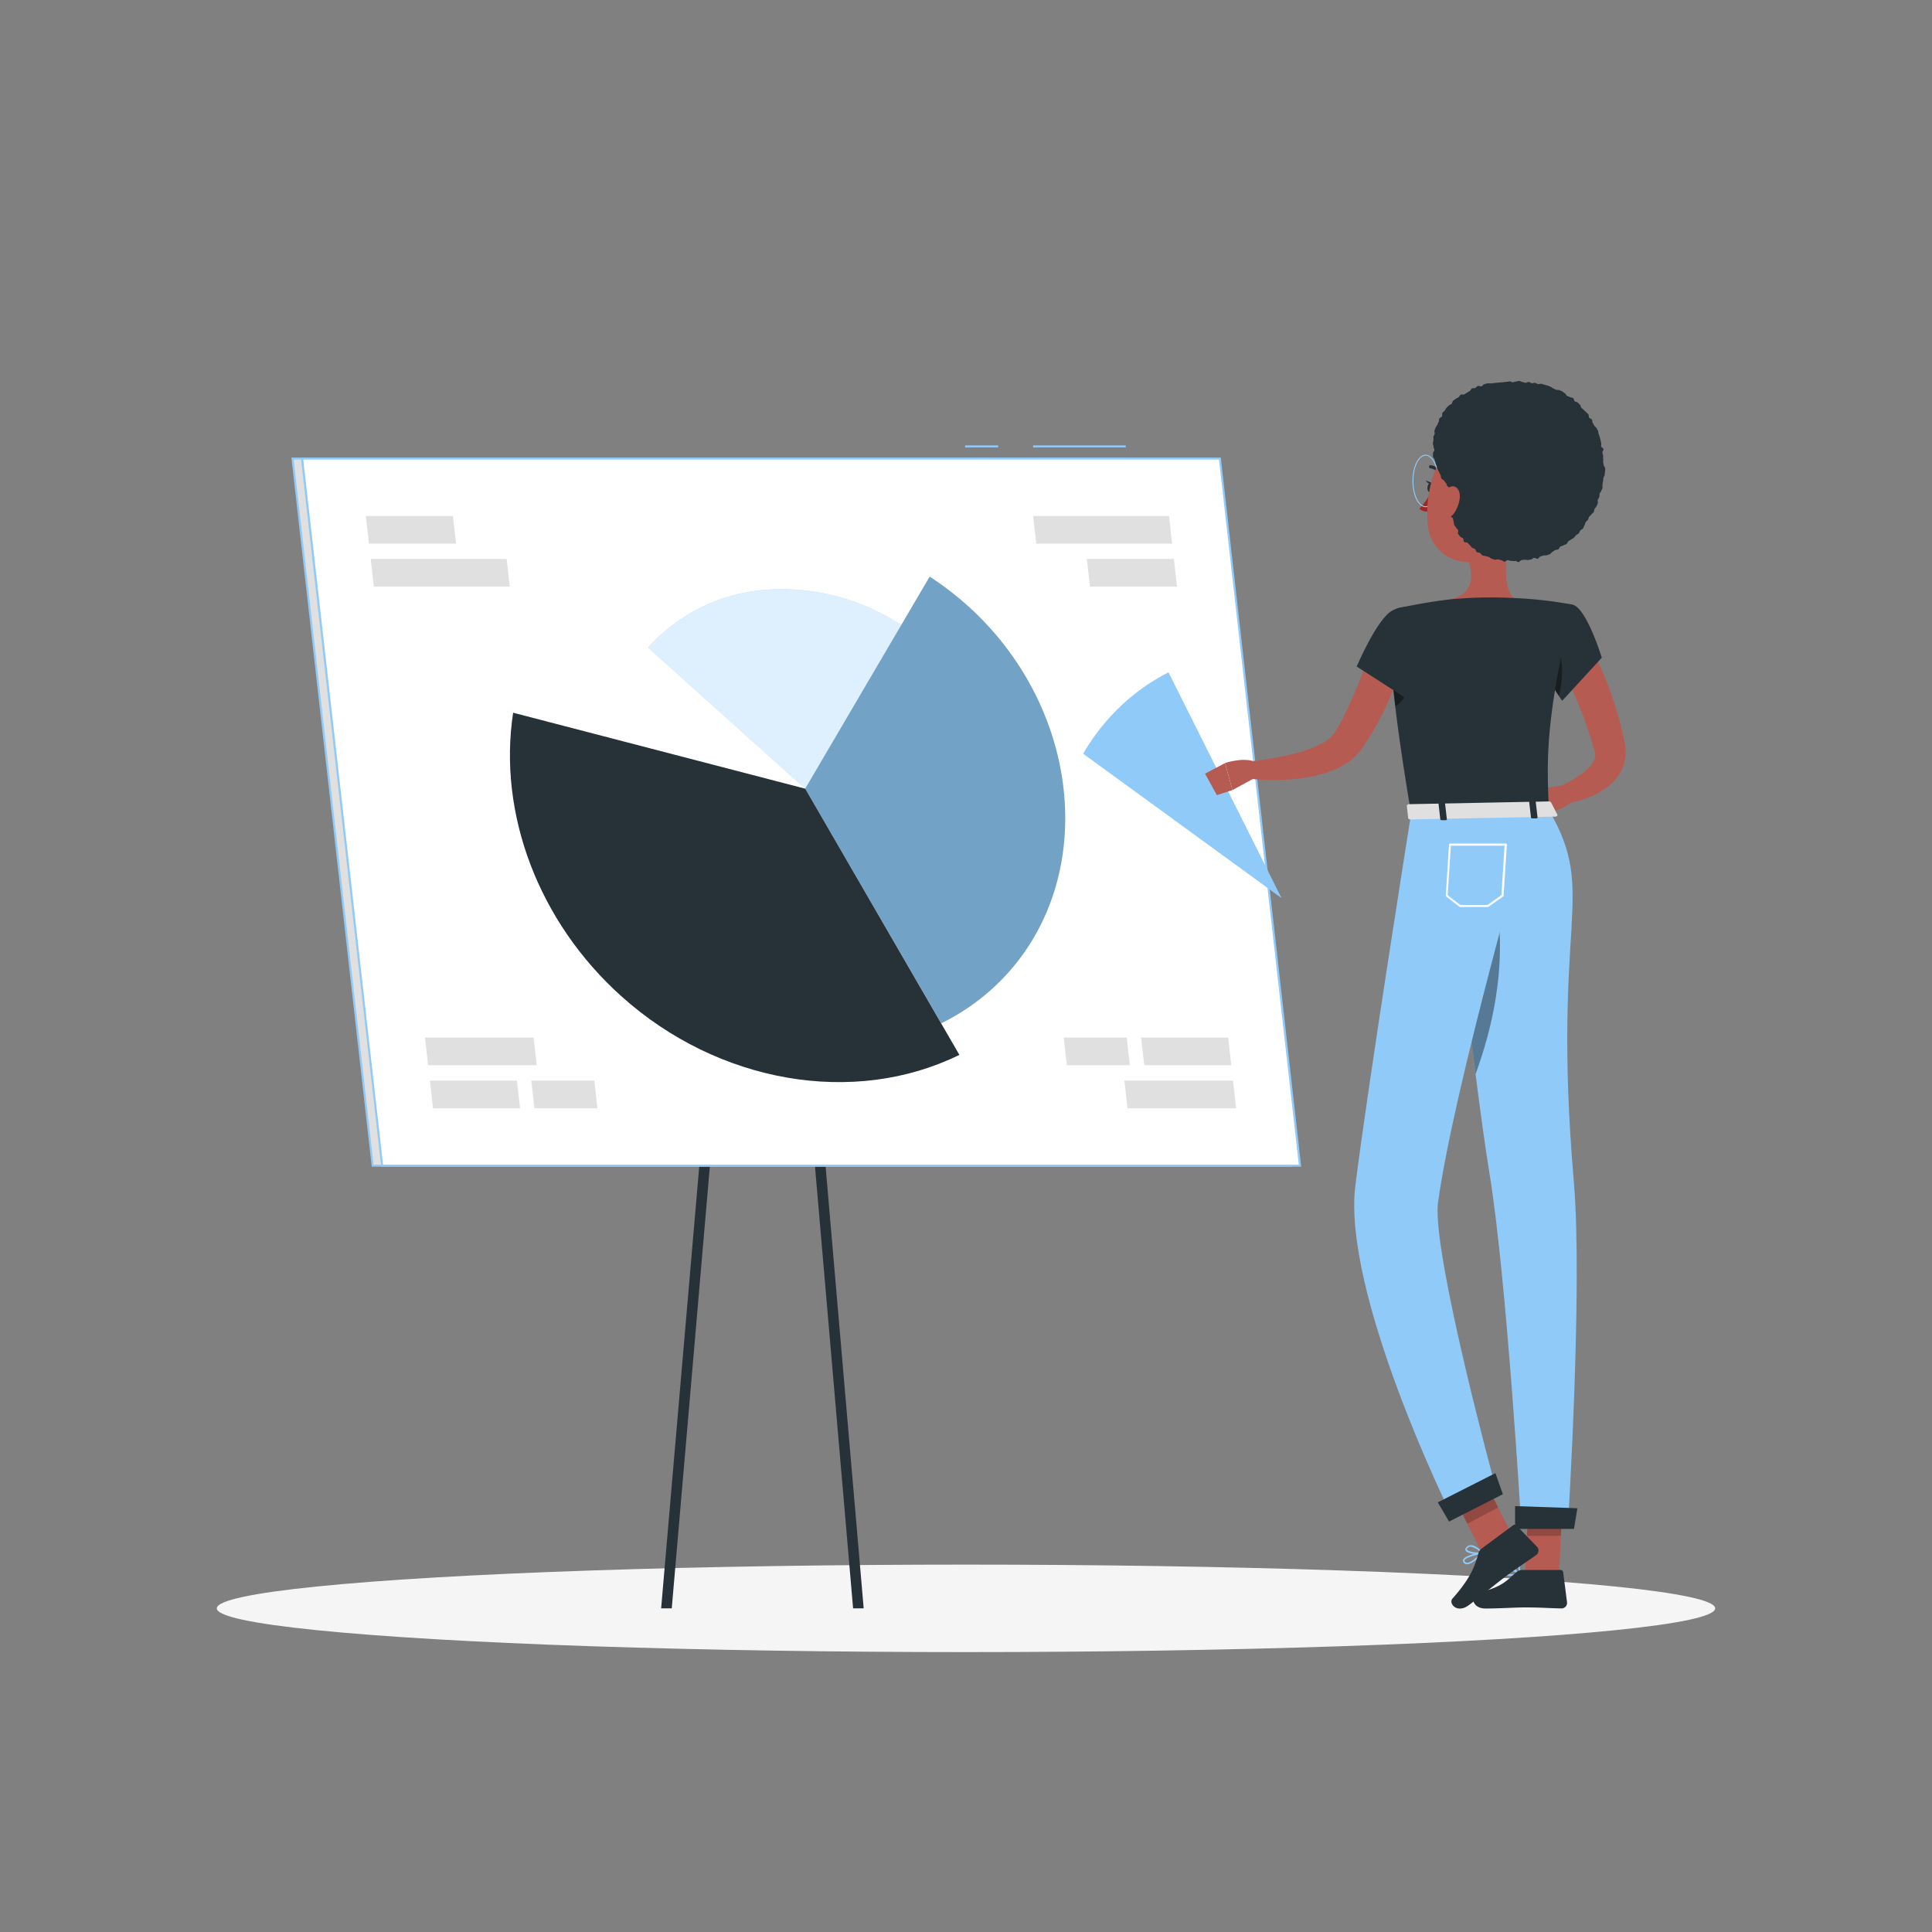<?xml version="1.0" encoding="UTF-8"?> <svg xmlns="http://www.w3.org/2000/svg" viewBox="0 0 500 500"><rect x="0" y="0" width="500" height="500" fill="#808080" stroke="none"/><g id="freepik--Shadow--inject-14"><ellipse id="freepik--path--inject-14" cx="250" cy="416.24" rx="193.89" ry="11.32" style="fill:#f5f5f5"></ellipse></g><g id="freepik--Chart--inject-14"><polygon points="171.1 416.24 173.85 416.24 191.61 210.18 188.87 210.18 171.1 416.24" style="fill:#263238"></polygon><polygon points="223.52 416.24 220.78 416.24 203.01 210.18 205.76 210.18 223.52 416.24" style="fill:#263238"></polygon><polygon points="96.45 301.68 334.01 301.68 313.26 118.67 75.7 118.67 96.45 301.68" style="fill:#e0e0e0"></polygon><path d="M334.3,301.94H96.21L75.41,118.41H313.5Zm-237.62-.52h237L313,118.93H76Z" style="fill:#90CAF9"></path><rect x="249.77" y="115.27" width="8.56" height="0.52" style="fill:#90CAF9"></rect><rect x="267.37" y="115.27" width="23.97" height="0.52" style="fill:#90CAF9"></rect><polygon points="98.89 301.68 336.45 301.68 315.71 118.67 78.15 118.67 98.89 301.68" style="fill:#fff"></polygon><path d="M336.75,301.94H98.66L77.86,118.41H315.94Zm-237.62-.52h237L315.48,118.93h-237Z" style="fill:#90CAF9"></path><path d="M208.39,204.11l24.84-42.32a56,56,0,0,0-35.17-9.14,45.57,45.57,0,0,0-30.34,14.93Z" style="fill:#90CAF9"></path><path d="M208.39,204.11l24.84-42.32a56,56,0,0,0-35.17-9.14,45.57,45.57,0,0,0-30.34,14.93Z" style="fill:#fff;opacity:0.7"></path><path d="M208.39,204.11l35.2,60.72a57,57,0,0,0,17.55-13.35c23-26,18.19-68.75-10.74-94.74a79,79,0,0,0-9.8-7.51Z" style="fill:#90CAF9"></path><path d="M208.39,204.11l35.2,60.72a57,57,0,0,0,17.55-13.35c23-26,18.19-68.75-10.74-94.74a79,79,0,0,0-9.8-7.51Z" style="opacity:0.2"></path><path d="M208.39,204.11,132.8,184.45c-4,26.18,6.64,54.2,28,73.37C185.85,280.34,221,286.41,248.29,273Z" style="fill:#263238"></path><polygon points="268.18 140.69 303.35 140.69 302.54 133.53 267.37 133.53 268.18 140.69" style="fill:#e0e0e0"></polygon><polygon points="282.09 151.83 304.61 151.83 303.8 144.67 281.28 144.67 282.09 151.83" style="fill:#e0e0e0"></polygon><polygon points="290.99 279.66 319.1 279.66 319.92 286.82 291.8 286.82 290.99 279.66" style="fill:#e0e0e0"></polygon><polygon points="295.31 268.52 317.84 268.52 318.65 275.68 296.13 275.68 295.31 268.52" style="fill:#e0e0e0"></polygon><polygon points="275.28 268.52 291.6 268.52 292.41 275.68 276.1 275.68 275.28 268.52" style="fill:#e0e0e0"></polygon><polygon points="131.12 144.67 95.95 144.67 96.76 151.83 131.93 151.83 131.12 144.67" style="fill:#e0e0e0"></polygon><polygon points="117.21 133.53 94.69 133.53 95.5 140.69 118.03 140.69 117.21 133.53" style="fill:#e0e0e0"></polygon><polygon points="138.92 275.68 110.8 275.68 109.99 268.52 138.1 268.52 138.92 275.68" style="fill:#e0e0e0"></polygon><polygon points="134.59 286.82 112.06 286.82 111.25 279.66 133.78 279.66 134.59 286.82" style="fill:#e0e0e0"></polygon><polygon points="154.62 286.82 138.3 286.82 137.49 279.66 153.81 279.66 154.62 286.82" style="fill:#e0e0e0"></polygon></g><g id="freepik--Character--inject-14"><path d="M410.29,165.25c.35.56.6,1,.88,1.47s.53.93.78,1.4c.5.93,1,1.87,1.43,2.81.93,1.89,1.74,3.81,2.52,5.74a96.4,96.4,0,0,1,3.75,11.89c.26,1,.46,2,.68,3l.16.76c0,.1.06.3.09.49l.08.56a10.05,10.05,0,0,1,0,2.33,10.55,10.55,0,0,1-1.44,4.4,12.56,12.56,0,0,1-2.68,3.13,19.78,19.78,0,0,1-6.15,3.42,26.1,26.1,0,0,1-3.14.93,26.64,26.64,0,0,1-3.24.57l-1-4.33c3.28-1.46,6.77-3.46,8.64-5.68a5.92,5.92,0,0,0,1-1.58,2.8,2.8,0,0,0,.19-1.3,3.33,3.33,0,0,0-.12-.65l-.32-1.1c-.27-.92-.52-1.84-.83-2.75-1.14-3.65-2.47-7.23-4-10.73-.74-1.76-1.54-3.48-2.35-5.19-.42-.85-.84-1.69-1.28-2.51l-.66-1.22-.62-1.12Z" style="fill:#b55b52"></path><path d="M404.72,203.22l-7.14,1.06,3.55,5.85s5.07-.83,6.65-4.13Z" style="fill:#b55b52"></path><polygon points="392.65 206.79 395.01 212.11 401.13 210.13 397.58 204.28 392.65 206.79" style="fill:#b55b52"></polygon><path d="M391,407.83a11.14,11.14,0,0,0,2.32-.31.21.21,0,0,0,.16-.17.2.2,0,0,0-.09-.21c-.29-.2-2.94-1.92-4-1.46a.75.75,0,0,0-.43.59,1.17,1.17,0,0,0,.33,1.1A2.5,2.5,0,0,0,391,407.83Zm1.74-.61c-1.53.3-2.68.25-3.12-.15a.78.78,0,0,1-.2-.74.29.29,0,0,1,.17-.27C390.13,405.81,391.66,406.56,392.74,407.22Z" style="fill:#90CAF9"></path><path d="M393.27,407.52a.2.2,0,0,0,.11,0,.23.23,0,0,0,.11-.18c0-.1,0-2.63-.92-3.48a1.06,1.06,0,0,0-.88-.27.74.74,0,0,0-.71.58c-.21,1,1.36,2.88,2.19,3.35A.19.19,0,0,0,393.27,407.52ZM391.83,404a.69.69,0,0,1,.46.18,4.7,4.7,0,0,1,.77,2.77c-.82-.67-1.8-2.09-1.67-2.69,0-.1.08-.22.35-.25Z" style="fill:#90CAF9"></path><path d="M383.74,402a.22.22,0,0,0,0-.21.21.21,0,0,0-.22-.1c-.43.07-4.16.75-4.83,1.84a.25.25,0,0,0,0,.07.67.67,0,0,0,0,.66,1.08,1.08,0,0,0,.88.57c1.27.11,3.14-1.71,4.15-2.8C383.73,402.05,383.74,402,383.74,402Zm-4.68,1.73c.38-.6,2.39-1.19,3.92-1.51-1.41,1.44-2.64,2.26-3.35,2.2a.71.71,0,0,1-.58-.39.27.27,0,0,1,0-.26S379.05,403.77,379.06,403.76Z" style="fill:#90CAF9"></path><path d="M383.74,402l0,0a.2.2,0,0,0,0-.21c-.06-.07-1.57-1.83-3-1.89a1.52,1.52,0,0,0-1.14.42c-.45.39-.41.73-.31.94.43.89,3.2,1.14,4.33.88A.26.26,0,0,0,383.74,402Zm-4.06-1.23a1.3,1.3,0,0,1,.17-.19,1.1,1.1,0,0,1,.85-.3,4.54,4.54,0,0,1,2.45,1.47c-1.24.14-3.24-.19-3.5-.73A.26.26,0,0,1,379.68,400.8Z" style="fill:#90CAF9"></path><path d="M391.31,134.74c-1,5.22-3.23,16.62.44,20,0,0-1.39,5.31-11.08,5.5-10.65.21-5.12-5.18-5.12-5.18,5.8-1.5,5.63-5.81,4.59-9.83Z" style="fill:#b55b52"></path><path d="M372.93,123.19a.45.45,0,0,0,.19,0,.43.43,0,0,0,.18-.56,4.08,4.08,0,0,0-3-2.25.42.42,0,0,0-.46.38.4.4,0,0,0,.36.45h0a3.26,3.26,0,0,1,2.39,1.81A.41.41,0,0,0,372.93,123.19Z" style="fill:#263238"></path><path d="M370.33,127.42a19.06,19.06,0,0,1-3,4.23,3,3,0,0,0,2.46.73Z" style="fill:#a02724"></path><path d="M368.94,131.26c-1.87,0-3.4-3-3.4-6.79s1.53-6.79,3.4-6.79,3.41,3,3.41,6.79S370.82,131.26,368.94,131.26Zm0-13.33c-1.73,0-3.15,2.94-3.15,6.54s1.42,6.54,3.15,6.54,3.16-2.93,3.16-6.54S370.68,117.93,368.94,117.93Z" style="fill:#90CAF9"></path><path d="M371.11,126.28c-.09.7-.53,1.23-1,1.18s-.76-.65-.68-1.36.52-1.23,1-1.19S371.19,125.57,371.11,126.28Z" style="fill:#263238"></path><path d="M370.62,125l-1.63-.67S369.7,125.72,370.62,125Z" style="fill:#263238"></path><polygon points="392.02 398.75 383.88 402.57 374.99 384.82 383.13 381 392.02 398.75" style="fill:#b55b52"></polygon><polygon points="403.49 407.31 394.71 407.31 395.68 386.98 404.46 386.98 403.49 407.31" style="fill:#b55b52"></polygon><path d="M394,406.3h9.86a.68.68,0,0,1,.69.6l1,7.8a1.44,1.44,0,0,1-1.43,1.56c-3.44-.06-5.1-.26-9.43-.26-2.67,0-6.57.28-10.26.28s-3.83-3.65-2.29-4c6.9-1.48,8-3.52,10.36-5.46A2.33,2.33,0,0,1,394,406.3Z" style="fill:#263238"></path><path d="M383.46,400.76l8.1-6a.67.67,0,0,1,.91.05l5.35,5.54a1.44,1.44,0,0,1-.27,2.1c-2.86,2.05-4.33,2.9-7.89,5.54-2.19,1.63-6.56,5.22-9.59,7.46s-5.25-.53-4.18-1.73c4.81-5.38,5.88-8.66,6.68-11.62A2.42,2.42,0,0,1,383.46,400.76Z" style="fill:#263238"></path><polygon points="375 384.83 379.75 394.33 387.72 390.15 383.14 381 375 384.83" style="opacity:0.2"></polygon><polygon points="404.46 386.99 395.68 386.99 395.18 397.47 403.96 397.47 404.46 386.99" style="opacity:0.2"></polygon><path d="M406.91,156.46c3.66.72,7.63,13.75,7.63,13.75l-10.25,11.16s-8.64-12.14-6.92-16.7C399.16,159.92,402.6,155.6,406.91,156.46Z" style="fill:#263238"></path><path d="M401.18,164.91c-1.86-1.65-3.1-1.12-3.95.24-.81,3.91,4.21,12,6.23,15C404.36,176.46,405.37,168.66,401.18,164.91Z" style="opacity:0.4"></path><path d="M360,159.48c-.67,3.84-.81,15.53,5.19,51l35.68-.7c-.68-14.49-.75-23.43,6-53.31a104.64,104.64,0,0,0-15.16-1.7,113,113,0,0,0-16.2.32c-5.19.57-10.88,1.7-13.45,2.24A2.64,2.64,0,0,0,360,159.48Z" style="fill:#263238"></path><path d="M395.05,126.32c-1.55,8.59-2,12.25-6.91,16.23-7.35,6-17.55,2.36-18.6-6.48-.94-8,1.76-20.67,10.62-23.23A11.72,11.72,0,0,1,395.05,126.32Z" style="fill:#b55b52"></path><path d="M371,115.58c0-.27-.19-.56-.17-.83s.1-.55.13-.82,0-.56,0-.84.27-.51.33-.78-.13-.6-.05-.87.21-.52.3-.78.34-.46.44-.72.22-.51.34-.76.05-.59.18-.84.53-.33.67-.57,0-.68.12-.91.45-.37.61-.59.27-.51.44-.72.42-.37.61-.58.52-.27.72-.46.18-.61.39-.8.47-.31.68-.49.51-.25.73-.42.32-.5.55-.65.7.06.94-.09.45-.3.69-.44.46-.29.71-.41.33-.58.59-.69.59,0,.85-.13.43-.43.69-.52.65.2.91.12.44-.48.71-.55.54-.16.81-.22.57,0,.85,0,.55,0,.83-.08.54,0,.81-.08.55,0,.82-.08.55,0,.82-.06.54-.08.82-.1.54-.1.82-.11.56.22.83.21.55-.18.82-.18.56-.16.83-.16.54.28.82.29.53.19.8.21.58-.26.85-.23.52.29.79.33.57-.13.84-.09.51.26.78.31.59-.13.85-.07.53.17.79.24.54.12.8.2.51.21.77.3.46.35.71.45.49.24.74.35.61,0,.85.09.52.21.76.34.43.35.67.49.33.5.56.65.53.17.75.33.62.09.83.26.19.64.4.81.58.16.79.35.38.39.58.58.19.57.37.77.43.34.61.55.43.35.6.56.43.36.59.58.05.63.2.85.57.29.71.53.07.58.2.82.28.47.4.71.46.39.57.64.31.47.41.72.07.56.17.82.2.51.28.77.12.54.2.8.11.54.18.8-.09.58,0,.85.57.44.61.71-.35.61-.31.89.18.52.21.79-.06.55,0,.82,0,.54,0,.82.14.54.15.82.38.56.38.84,0,.57-.05.85-.06.56-.09.84-.3.53-.34.8,0,.56-.08.84-.09.55-.14.82,0,.58,0,.85-.25.51-.32.78-.35.48-.43.75,0,.58-.08.85-.29.48-.39.74.08.63,0,.89-.21.52-.33.77-.38.45-.5.7-.1.58-.23.82-.47.38-.61.62-.45.38-.59.62-.16.55-.32.78-.41.39-.57.62-.14.59-.31.81-.18.57-.36.78-.51.31-.69.52-.24.54-.43.75-.5.3-.69.49-.35.45-.55.64-.51.28-.72.46-.5.28-.71.45-.28.55-.5.72-.56.19-.79.35-.56.15-.79.31-.3.57-.54.71-.59.09-.84.22-.45.33-.7.46-.39.46-.65.58-.54.16-.8.27-.6,0-.87.08l-.79.25c-.26.09-.42.52-.69.59s-.66-.3-.93-.24-.49.35-.76.41-.55.1-.82.14-.57-.1-.85-.06-.54.08-.82.1-.53.49-.81.5-.55-.35-.83-.35c0,0,0,.1,0,.1-.36,0-.72-.06-1.09-.06s-.55-.17-.83-.18-.59.42-.87.39-.52-.34-.8-.38-.53-.17-.8-.22-.62.16-.89.09-.53-.18-.8-.26-.47-.36-.73-.46-.57-.09-.82-.2-.59-.07-.84-.2-.38-.48-.63-.62-.59-.09-.83-.24-.25-.63-.48-.79-.57-.16-.78-.34-.33-.47-.54-.66-.38-.38-.58-.58-.74-.07-.93-.28-.07-.67-.25-.89-.59-.25-.76-.48-.35-.44-.51-.68.1-.7,0-.95-.39-.41-.51-.67-.39-.43-.5-.69-.06-.57-.15-.84-.1-.54-.18-.81-.57-.43-.63-.71.11-.6.06-.87-.26-.54-.29-.82.37-.58.35-.87-.05-.54-.05-.82-.38-.52-.4-.76,0-.51-.05-.75.06-.52.06-.77a5,5,0,0,1,0-.77c0-.23.16-.46.24-.73-.22-.19-.51-.3-.71-.49s-.19-.62-.38-.83-.36-.43-.53-.66-.53-.32-.68-.56-.07-.62-.21-.87-.25-.49-.37-.75-.27-.49-.37-.76-.17-.53-.25-.81-.23-.52-.29-.8-.18-.53-.23-.82-.39-.52-.43-.81,0-.58,0-.87.37-.59.36-.88S371,115.87,371,115.58Z" style="fill:#263238"></path><path d="M373.92,127.53c-.9,2,.34,2.39.19,3.82-.33,3.14,1.12,3,2.24,1.43,1-1.43,2-4.26,1.11-5.92S374.72,125.71,373.92,127.53Z" style="fill:#b55b52"></path><path d="M374.63,210.28s5.45,60.1,10.93,93.93c4.43,27.32,8.18,91.23,8.18,91.23h12s3.91-62.38,1.58-89.44c-5.88-68.48,6.33-74.31-6.4-96.23Z" style="fill:#90CAF9"></path><path d="M386.81,230.38c-3.12,4.58-7.28,9.86-8.63,15.45,1.08,10.14,2.34,21.35,3.7,32.13C385.17,268.89,390.81,250.77,386.81,230.38Z" style="opacity:0.4"></path><path d="M365.21,210.47s-11.11,69.72-14.44,96.31C347.31,334.45,375,390.83,375,390.83l11.89-6.55s-15.89-58.43-14.8-72.52c3.89-29.61,24.72-101.91,24.72-101.91Z" style="fill:#90CAF9"></path><path d="M385.08,234.74h-7.22a.25.25,0,0,1-.16-.06L374.26,232a.28.28,0,0,1-.1-.23l.85-13.22a.26.26,0,0,1,.26-.24H389.7a.28.28,0,0,1,.2.08.37.37,0,0,1,.07.2l-.85,13.22a.31.31,0,0,1-.11.2l-3.78,2.65A.3.3,0,0,1,385.08,234.74Zm-7.13-.53h7l3.61-2.53.82-12.82h-13.9l-.83,12.84Z" style="fill:#fff"></path><polygon points="375.01 393.78 388.94 386.7 387.01 381.25 372.1 388.81 375.01 393.78" style="fill:#263238"></polygon><polygon points="392.1 395.68 407.35 395.68 408.22 390.33 392.1 389.78 392.1 395.68" style="fill:#263238"></polygon><path d="M401.42,207.67l1.62,3.16c.13.24-.16.5-.57.51l-37.43.73c-.32,0-.59-.15-.61-.35l-.34-3.18c0-.22.26-.41.61-.42l36.13-.71A.65.65,0,0,1,401.42,207.67Z" style="fill:#e0e0e0"></path><path d="M396.59,211.8l1,0c.2,0,.34-.11.33-.23l-.48-4.13c0-.12-.18-.22-.37-.22l-1,0c-.19,0-.34.11-.33.23l.48,4.13C396.22,211.71,396.39,211.8,396.59,211.8Z" style="fill:#263238"></path><path d="M373.13,212.26l1,0c.19,0,.34-.11.32-.23l-.48-4.13c0-.12-.18-.22-.37-.22l-1,0c-.19,0-.34.11-.32.23l.47,4.13C372.77,212.17,372.94,212.26,373.13,212.26Z" style="fill:#263238"></path><path d="M360.51,177.39c.17,1.66.37,3.44.6,5.38,4.38-2.57,4.42-9.92,5.47-13.3C364.61,169.77,359.93,170.74,360.51,177.39Z" style="opacity:0.4"></path><path d="M364.45,168a112.32,112.32,0,0,1-5.06,13.29A72.63,72.63,0,0,1,352.24,194a14,14,0,0,1-3.38,3.28,19.67,19.67,0,0,1-3.72,2,32.45,32.45,0,0,1-7.4,2,55.31,55.31,0,0,1-14.42.23l.11-4.44a78.94,78.94,0,0,0,12.88-2.39,29.68,29.68,0,0,0,5.65-2.21,9.12,9.12,0,0,0,3.59-3.07c1.09-1.75,2.07-3.66,3-5.6s1.81-4,2.66-6c1.66-4.07,3.24-8.33,4.64-12.43Z" style="fill:#b55b52"></path><path d="M360.24,158.06c-3.93,2.21-9.13,14.43-9.13,14.43l13,8.38s7.55-11.53,6.62-18.24C370,157.64,364.33,155.75,360.24,158.06Z" style="fill:#263238"></path><path d="M325.06,201.15l-6.1,3.32-1.93-7s5.28-1.8,8.35-.05Z" style="fill:#b55b52"></path><path d="M331.66,232.43,302.41,174a52.41,52.41,0,0,0-12.47,8.84,55.29,55.29,0,0,0-9.62,12.22Z" style="fill:#90CAF9"></path><polygon points="314.92 205.78 311.86 200.22 317.03 197.5 318.96 204.47 314.92 205.78" style="fill:#b55b52"></polygon></g></svg> 